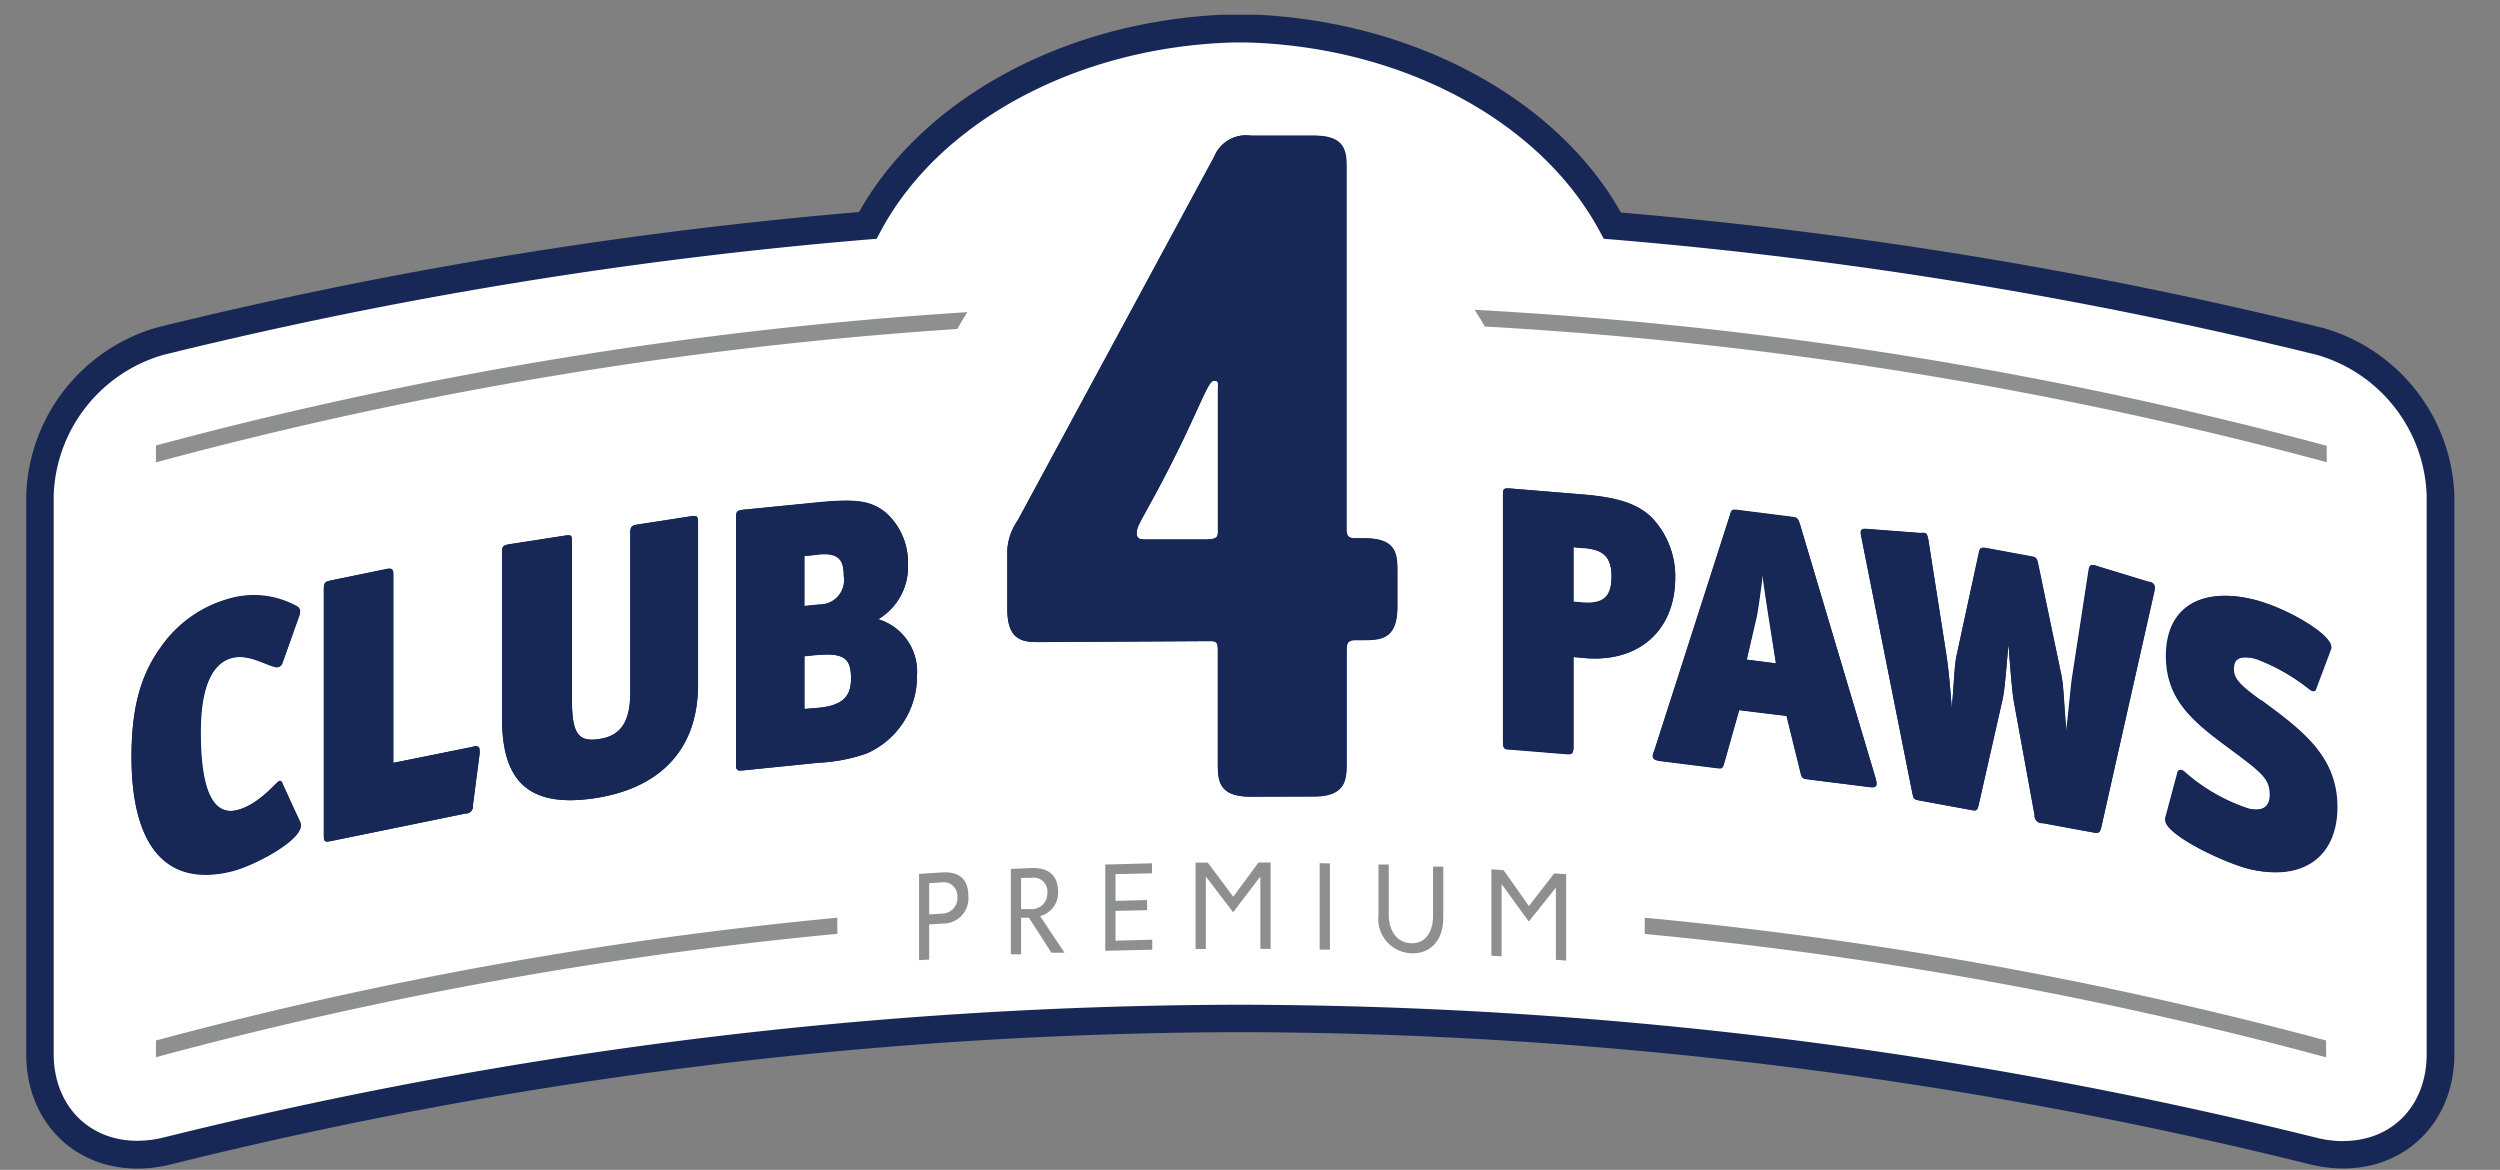 <svg width="156" height="73" fill="none" xmlns="http://www.w3.org/2000/svg"><rect width="100%" height="100%" fill="#808080" stroke="none"/><path d="M0 .921h155.455v72H0z"/><g clip-path="url(#clip0)"><path d="M144.997 20.474a282.901 282.901 0 00-43.85-7.21C97.172 6.198 88.37 1.424 78.502.92h-2.246c-9.899.465-18.67 5.239-22.653 12.312a282.89 282.89 0 00-43.842 7.211 11.277 11.277 0 00-8.125 10.44v34.903c0 4.134 2.917 7.134 6.93 7.134a8.709 8.709 0 002.086-.259 278.958 278.958 0 0166.738-8.254 279.03 279.03 0 0166.746 8.247c.683.17 1.383.257 2.087.258 4.012 0 6.929-3 6.929-7.134V30.883a11.283 11.283 0 00-8.155-10.409z" fill="#182856"/><path d="M146.223 71.208a7.004 7.004 0 01-1.675-.213 280.645 280.645 0 00-67.158-8.3 280.604 280.604 0 00-67.15 8.277c-.547.138-1.11.21-1.675.213-3.045 0-5.208-2.223-5.215-5.413V30.883a9.464 9.464 0 016.852-8.741 281.224 281.224 0 0143.92-7.195l.578-.046.274-.51C58.659 7.538 67.294 2.924 76.956 2.65h.86c9.67.274 18.275 4.88 21.983 11.74l.274.51.579.047a281.286 281.286 0 0143.918 7.195 9.466 9.466 0 016.853 8.741v34.904c0 3.19-2.139 5.413-5.208 5.413" fill="#fff"/><path d="M9.73 27.807v1.043a256.985 256.985 0 0150.01-8.322c.198-.358.404-.708.625-1.05a258.111 258.111 0 00-50.635 8.32m135.419.009a258.393 258.393 0 00-53.132-8.475c.22.343.434.686.632 1.043a257.295 257.295 0 0152.538 8.467v-1.035h-.038zM57.981 57.685v2.193l-.632.038v-5.383l1.394-.092c.982-.068 1.683.297 1.683 1.485a1.577 1.577 0 01-1.6 1.706l-.845.053zm0-2.573v1.949l.762-.053a.965.965 0 00.997-1.051.86.86 0 00-.982-.899l-.777.054zm6.221 2.154h-.487v2.285h-.64v-5.33l1.211-.054c.929-.045 1.744.267 1.744 1.523a1.523 1.523 0 01-1.127 1.477l1.523 2.285h-.815l-1.409-2.186zm-.487-2.482v1.942h.556a.968.968 0 001.081-.998.853.853 0 00-.99-.952l-.647.008zm5.254-.837l2.916-.077v.625l-2.277.053v1.667l1.972-.053v.632l-1.972.046v1.858l2.292-.061v.624l-2.931.069v-5.383zm9.678.776h-.023l-1.668 2.193h-.015l-1.668-2.185h-.03v4.485h-.64v-5.391h.762l1.591 2.132 1.576-2.14h.754v5.391h-.64v-4.485zm3.7-.86l.64.015v5.383l-.64-.007v-5.391zm3.67 3.267v-3.184h.64v3.107c0 1.013.495 1.767 1.385 1.805.891.038 1.379-.686 1.379-1.698v-3.084h.64v3.19c0 1.523-.922 2.285-2.019 2.216a2.132 2.132 0 01-2.025-2.368m11.071-1.698h-.023l-1.66 2.079h-.015l-1.667-2.3H93.7v4.485l-.64-.046v-5.39l.762.053 1.583 2.238 1.576-2.033.747.046v5.39l-.64-.045v-4.477zM9.73 64.926v1.043a255.958 255.958 0 0142.518-7.698v-1.005a257.168 257.168 0 00-42.518 7.66zm135.419 0a256.814 256.814 0 00-42.518-7.66v1.013a255.755 255.755 0 0142.518 7.698v-1.05z" fill="#8E9090"/><path d="M78.053 49.713c-2.003 0-2.064-.99-2.064-2.056v-7.066c0-.586-.122-.586-.586-.586l-10.485.06c-1.058 0-2.063-.045-2.063-2.047v-3.709c.043-.66.267-1.294.647-1.835l12.251-22.69a2.124 2.124 0 012.284-1.31h3.891c2.003 0 2.064.99 2.064 2.049v22.484c0 .472.121.587.594.587h.533c2.002 0 2.063.99 2.063 2.048v2.238c0 2.003-.997 2.064-2.063 2.072h-.488c-.472 0-.594.121-.594.593v7.066c0 1.059-.06 2.064-2.063 2.072l-3.921.03zm-2.703-16.05c.708 0 .647-.237.647-.656v-8.794c0-.236.06-.472-.236-.472-.297 0-.647 1.005-1.942 3.723-2.185 4.493-2.893 5.208-2.893 5.795 0 .403.297.403.533.403h3.89zm-56.582 17.87c0 .951-2.893 2.482-4.256 2.832-4.28 1.081-6.305-1.751-6.305-7.104 0-2.817.465-4.995 1.828-6.853a7.675 7.675 0 014.348-3.045 5.52 5.52 0 014.08.464.396.396 0 01.267.358 1.01 1.01 0 01-.045.22l-1.059 2.963a.373.373 0 01-.244.251.434.434 0 01-.175 0c-.708-.175-1.675-.837-2.71-.571-1.036.267-1.965 1.416-1.965 4.645 0 4.24 1.059 5.162 2.284 4.85 1.394-.35 2.452-1.782 2.65-1.828a.205.205 0 01.16.176l1.081 2.428c.036.071.052.15.046.229m10.751-1.287a.442.442 0 01-.464.503l-8.368 1.713c-.427.084-.465.046-.465-.404V36.784c0-.404.046-.487.465-.571l3.388-.7c.38-.077.465 0 .465.373v11.718l4.957-.998c.312-.06.449-.045.449.236a.8.8 0 010 .221l-.427 3.198zm7.668-.464c-4.409.685-5.848-1.272-5.848-4.995V34.515c0-.404.046-.48.472-.548l3.442-.533c.426-.069.45 0 .45.403v9.899c0 2.155.494 2.581 1.727 2.383 1.234-.198 1.912-.982 1.912-2.931v-9.899c0-.403.068-.487.449-.548l3.304-.51c.427-.069.473 0 .473.396v10.089c0 4.24-2.566 6.487-6.381 7.08zm16.835-2.757a10.61 10.61 0 01-2.947.556l-4.66.472c-.426.046-.472 0-.472-.449V32.33c0-.403.046-.479.472-.525l4.462-.426c2.467-.251 3.465-.16 4.44.647a4.157 4.157 0 011.355 3.16 3.807 3.807 0 01-1.858 3.457 3.411 3.411 0 012.421 3.502 5.254 5.254 0 01-3.19 4.896h-.023zm-2.985-12.426l-.837.084v3.13l.944-.092a1.52 1.52 0 001.523-1.79c0-1.043-.32-1.522-1.607-1.355l-.023.023zm-.068 6.244l-.762.076v3.297l.937-.069c1.56-.16 1.972-.815 1.972-1.812 0-1.135-.297-1.652-2.147-1.47m47.931.176l-.7-.061v5.611c0 .45-.092.488-.48.457l-3.45-.281c-.426 0-.471-.084-.471-.541v-15.32c0-.449.045-.472.472-.434l4.446.366c2.201.182 3.45.548 4.401 1.477a5.328 5.328 0 011.432 3.7c0 3.297-2.246 5.33-5.65 5.033v-.007zm-.068-6.845l-.632-.054v3.411l.517.046c1.409.114 1.858-.342 1.858-1.652 0-1.31-.609-1.66-1.743-1.759m18.289 14.687c0 .214-.114.267-.449.23l-3.807-.48c-.381-.046-.404-.077-.495-.465l-.861-3.495-2.969-.358-.922 3.274c-.114.366-.114.389-.472.343l-3.525-.442c-.358-.045-.472-.152-.472-.297a.94.94 0 01.091-.32l4.721-14.695c.091-.343.114-.388.495-.343l3.365.427c.358.046.381.076.518.472l4.736 15.883c.023.095.038.192.046.29v-.023zm-6.701-10.301a73.066 73.066 0 01-.403-2.75c-.092.762-.251 1.98-.381 2.658l-.624 2.665 1.827.229-.419-2.802zm20.711 13.051c-.091.342-.16.372-.495.312l-3.152-.587a.468.468 0 01-.484-.301.473.473 0 01-.026-.201l-1.295-7.09c-.114-.639-.243-2.367-.335-3.57-.114 1.142-.221 2.847-.381 3.487l-1.484 6.533c-.092.366-.137.38-.495.312l-3.175-.586c-.381-.069-.381-.091-.472-.487l-3.168-15.93a2.152 2.152 0 01-.046-.32c0-.167.092-.243.404-.212l3.289.251c.097-.01.193-.01.29 0 .137 0 .175.107.243.45l1.097 7.004c.114.708.243 1.85.358 3.48.152-1.607.152-2.627.312-3.335l1.363-6.32c.068-.342.114-.38.495-.312l2.733.502c.381.07.404.122.487.541l1.432 6.777c.152.716.175 1.957.312 3.594.183-1.523.289-2.863.381-3.434l1.013-6.587c.045-.327.137-.38.289-.35.091.016.18.041.266.076l3.198.975a.383.383 0 01.381.358c-.008.1-.023.199-.046.297l-3.289 14.672zm9.198 2.58c-1.523-.38-5.208-2.116-5.208-3.045a.317.317 0 010-.137l.761-2.833a.193.193 0 01.021-.074.183.183 0 01.051-.058.173.173 0 01.149-.027.45.45 0 01.198.121 11.421 11.421 0 003.975 2.285c.929.228 1.37-.137 1.37-.846 0-1.02-.464-1.37-2.672-3.007s-3.807-2.993-3.807-5.673c0-3.046 2.185-4.317 5.459-3.51 2.01.495 4.812 2.14 4.812 2.94a.202.202 0 010 .113l-.952 2.536a.153.153 0 01-.062.097.153.153 0 01-.113.025.906.906 0 01-.175-.092 12.177 12.177 0 00-3.381-1.926c-1.035-.259-1.393.06-1.393.632 0 .571.442 1.035 1.66 1.926 2.566 1.889 4.728 3.465 4.728 6.663 0 3.198-2.154 4.652-5.421 3.89z" fill="#001F5B"/><path d="M85.126 33.586h-.495c-.472 0-.594-.114-.594-.586V10.507c0-1.058-.06-2.063-2.063-2.048h-3.89a2.125 2.125 0 00-2.285 1.31l-12.29 22.705a3.601 3.601 0 00-.647 1.836v3.708c0 2.002 1.005 2.055 2.064 2.048l10.484-.061c.472 0 .587 0 .587.586v7.066c0 1.066.06 2.064 2.063 2.056h3.891c2.003 0 2.064-1.013 2.064-2.071v-7.127c0-.472.121-.586.593-.594h.533c1.059 0 2.064-.068 2.064-2.07v-2.217c0-1.058-.061-2.063-2.064-2.048h-.015zm-9.776.076h-3.891c-.236 0-.533 0-.533-.403 0-.587.708-1.302 2.885-5.787 1.302-2.726 1.592-3.708 1.95-3.708.358 0 .236.236.236.472v8.756c0 .411.06.647-.647.655M17.626 48.89a.213.213 0 00-.198-.16c-.198.054-1.256 1.478-2.65 1.828-1.21.305-2.284-.609-2.284-4.85 0-3.221.944-4.386 1.965-4.645 1.02-.259 2.01.396 2.718.571a.373.373 0 00.45-.267l1.058-2.992c.023-.074.038-.15.045-.228a.396.396 0 00-.266-.358 5.52 5.52 0 00-4.081-.464 7.675 7.675 0 00-4.348 3.045c-1.37 1.889-1.828 4.066-1.828 6.853 0 5.33 2.026 8.185 6.313 7.104 1.37-.343 4.256-1.88 4.256-2.832a.442.442 0 00-.046-.229l-1.104-2.375zm11.856-2.284l-4.927.998v-11.71c0-.404-.091-.458-.464-.374l-3.42.7c-.425.084-.464.168-.464.572v15.281c0 .45.046.488.465.404l8.375-1.713a.443.443 0 00.465-.503l.404-3.213a.833.833 0 000-.22c0-.283-.137-.305-.442-.237m13.614-14.376l-3.304.51c-.381.062-.45.145-.45.549v9.898c0 1.942-.609 2.726-1.91 2.932-1.303.205-1.73-.229-1.73-2.383v-9.899c0-.403 0-.472-.449-.403l-3.441.533c-.426.068-.472.144-.472.548v10.302c0 3.723 1.439 5.68 5.847 4.995 3.808-.594 6.381-2.84 6.381-7.081V32.618c0-.404-.046-.464-.472-.404zm11.711 6.427a3.806 3.806 0 001.858-3.457 4.159 4.159 0 00-1.356-3.183c-.974-.807-1.972-.89-4.439-.647l-4.462.45c-.426.045-.472.121-.472.525v15.289c0 .45.046.495.472.45l4.66-.473a10.592 10.592 0 002.947-.556 5.254 5.254 0 003.213-4.896 3.418 3.418 0 00-2.398-3.502h-.023zm-4.6-3.944l.838-.084c1.272-.13 1.615.312 1.615 1.332a1.523 1.523 0 01-1.523 1.767l-.93.091v-3.106zm.93 9.464l-.93.092v-3.297l.762-.077c1.858-.19 2.147.328 2.147 1.47 0 .997-.403 1.652-1.972 1.812m51.967-11.84c-.951-.929-2.2-1.294-4.4-1.477l-4.447-.365c-.427 0-.472 0-.472.433v15.298c0 .449.045.502.472.54l3.449.282c.388 0 .48 0 .48-.457v-5.574l.7.061c3.404.282 5.65-1.743 5.65-5.033a5.328 5.328 0 00-1.432-3.7v-.008zm-4.4 5.262l-.518-.046v-3.411l.632.053c1.134.091 1.743.525 1.743 1.759 0 1.233-.457 1.766-1.858 1.645zm13.614-4.874c-.137-.395-.16-.426-.518-.472l-3.366-.426c-.38-.046-.403 0-.495.343l-4.72 14.695c-.05.1-.08.209-.092.32 0 .145.114.251.472.297l3.526.441c.358.046.358 0 .472-.342l.921-3.274 2.954.373.861 3.495c.091.388.114.418.495.464l3.807.48c.335.046.449 0 .449-.229a1.772 1.772 0 00-.046-.289l-4.72-15.876zm-3.32 8.452l.586-2.695c.137-.67.297-1.911.381-2.658.091.724.297 2.08.403 2.757l.45 2.832-1.82-.236zm25.127-4.85l-3.198-.974a1.293 1.293 0 00-.267-.077c-.16 0-.244 0-.289.35l-1.028 6.61c-.091.578-.198 1.88-.381 3.434-.167-1.63-.167-2.856-.35-3.617l-1.409-6.8c-.091-.418-.114-.472-.495-.54l-2.726-.503c-.38-.068-.426 0-.494.313l-1.386 6.357c-.16.709-.16 1.721-.312 3.335-.115-1.629-.244-2.771-.358-3.48l-1.097-7.004c-.068-.343-.114-.427-.243-.45a1.527 1.527 0 00-.29 0l-3.289-.25c-.312 0-.404.045-.404.212.008.108.023.215.046.32l3.175 15.921c.092.396.092.42.472.488l3.175.586c.358.069.404.053.495-.312l1.477-6.533c.16-.632.267-2.345.381-3.487.092 1.203.221 2.931.335 3.57l1.295 7.09a.463.463 0 00.51.494l3.152.571c.335.061.404 0 .495-.312l3.312-14.672c.023-.098.038-.197.046-.297a.382.382 0 00-.381-.358m6.967 7.378c-1.218-.89-1.66-1.287-1.66-1.926 0-.64.358-.884 1.394-.632a12.17 12.17 0 013.38 1.926.855.855 0 00.176.091.152.152 0 00.175-.121l.951-2.536a.186.186 0 000-.114c0-.807-2.802-2.444-4.812-2.947-3.266-.807-5.459.48-5.459 3.51 0 2.68 1.523 4.005 3.807 5.673 2.284 1.667 2.673 1.987 2.673 3.007 0 .709-.442 1.074-1.371.846a11.42 11.42 0 01-3.975-2.285.446.446 0 00-.198-.122.174.174 0 00-.22.16l-.762 2.833a.317.317 0 000 .137c0 .921 3.663 2.657 5.216 3.046 3.266.807 5.482-.708 5.482-3.86 0-3.153-2.162-4.775-4.728-6.663" fill="#182856"/></g><defs><clipPath id="clip0"><path fill="#fff" transform="translate(1.636 .921)" d="M0 0h151.515v72H0z"/></clipPath></defs></svg>